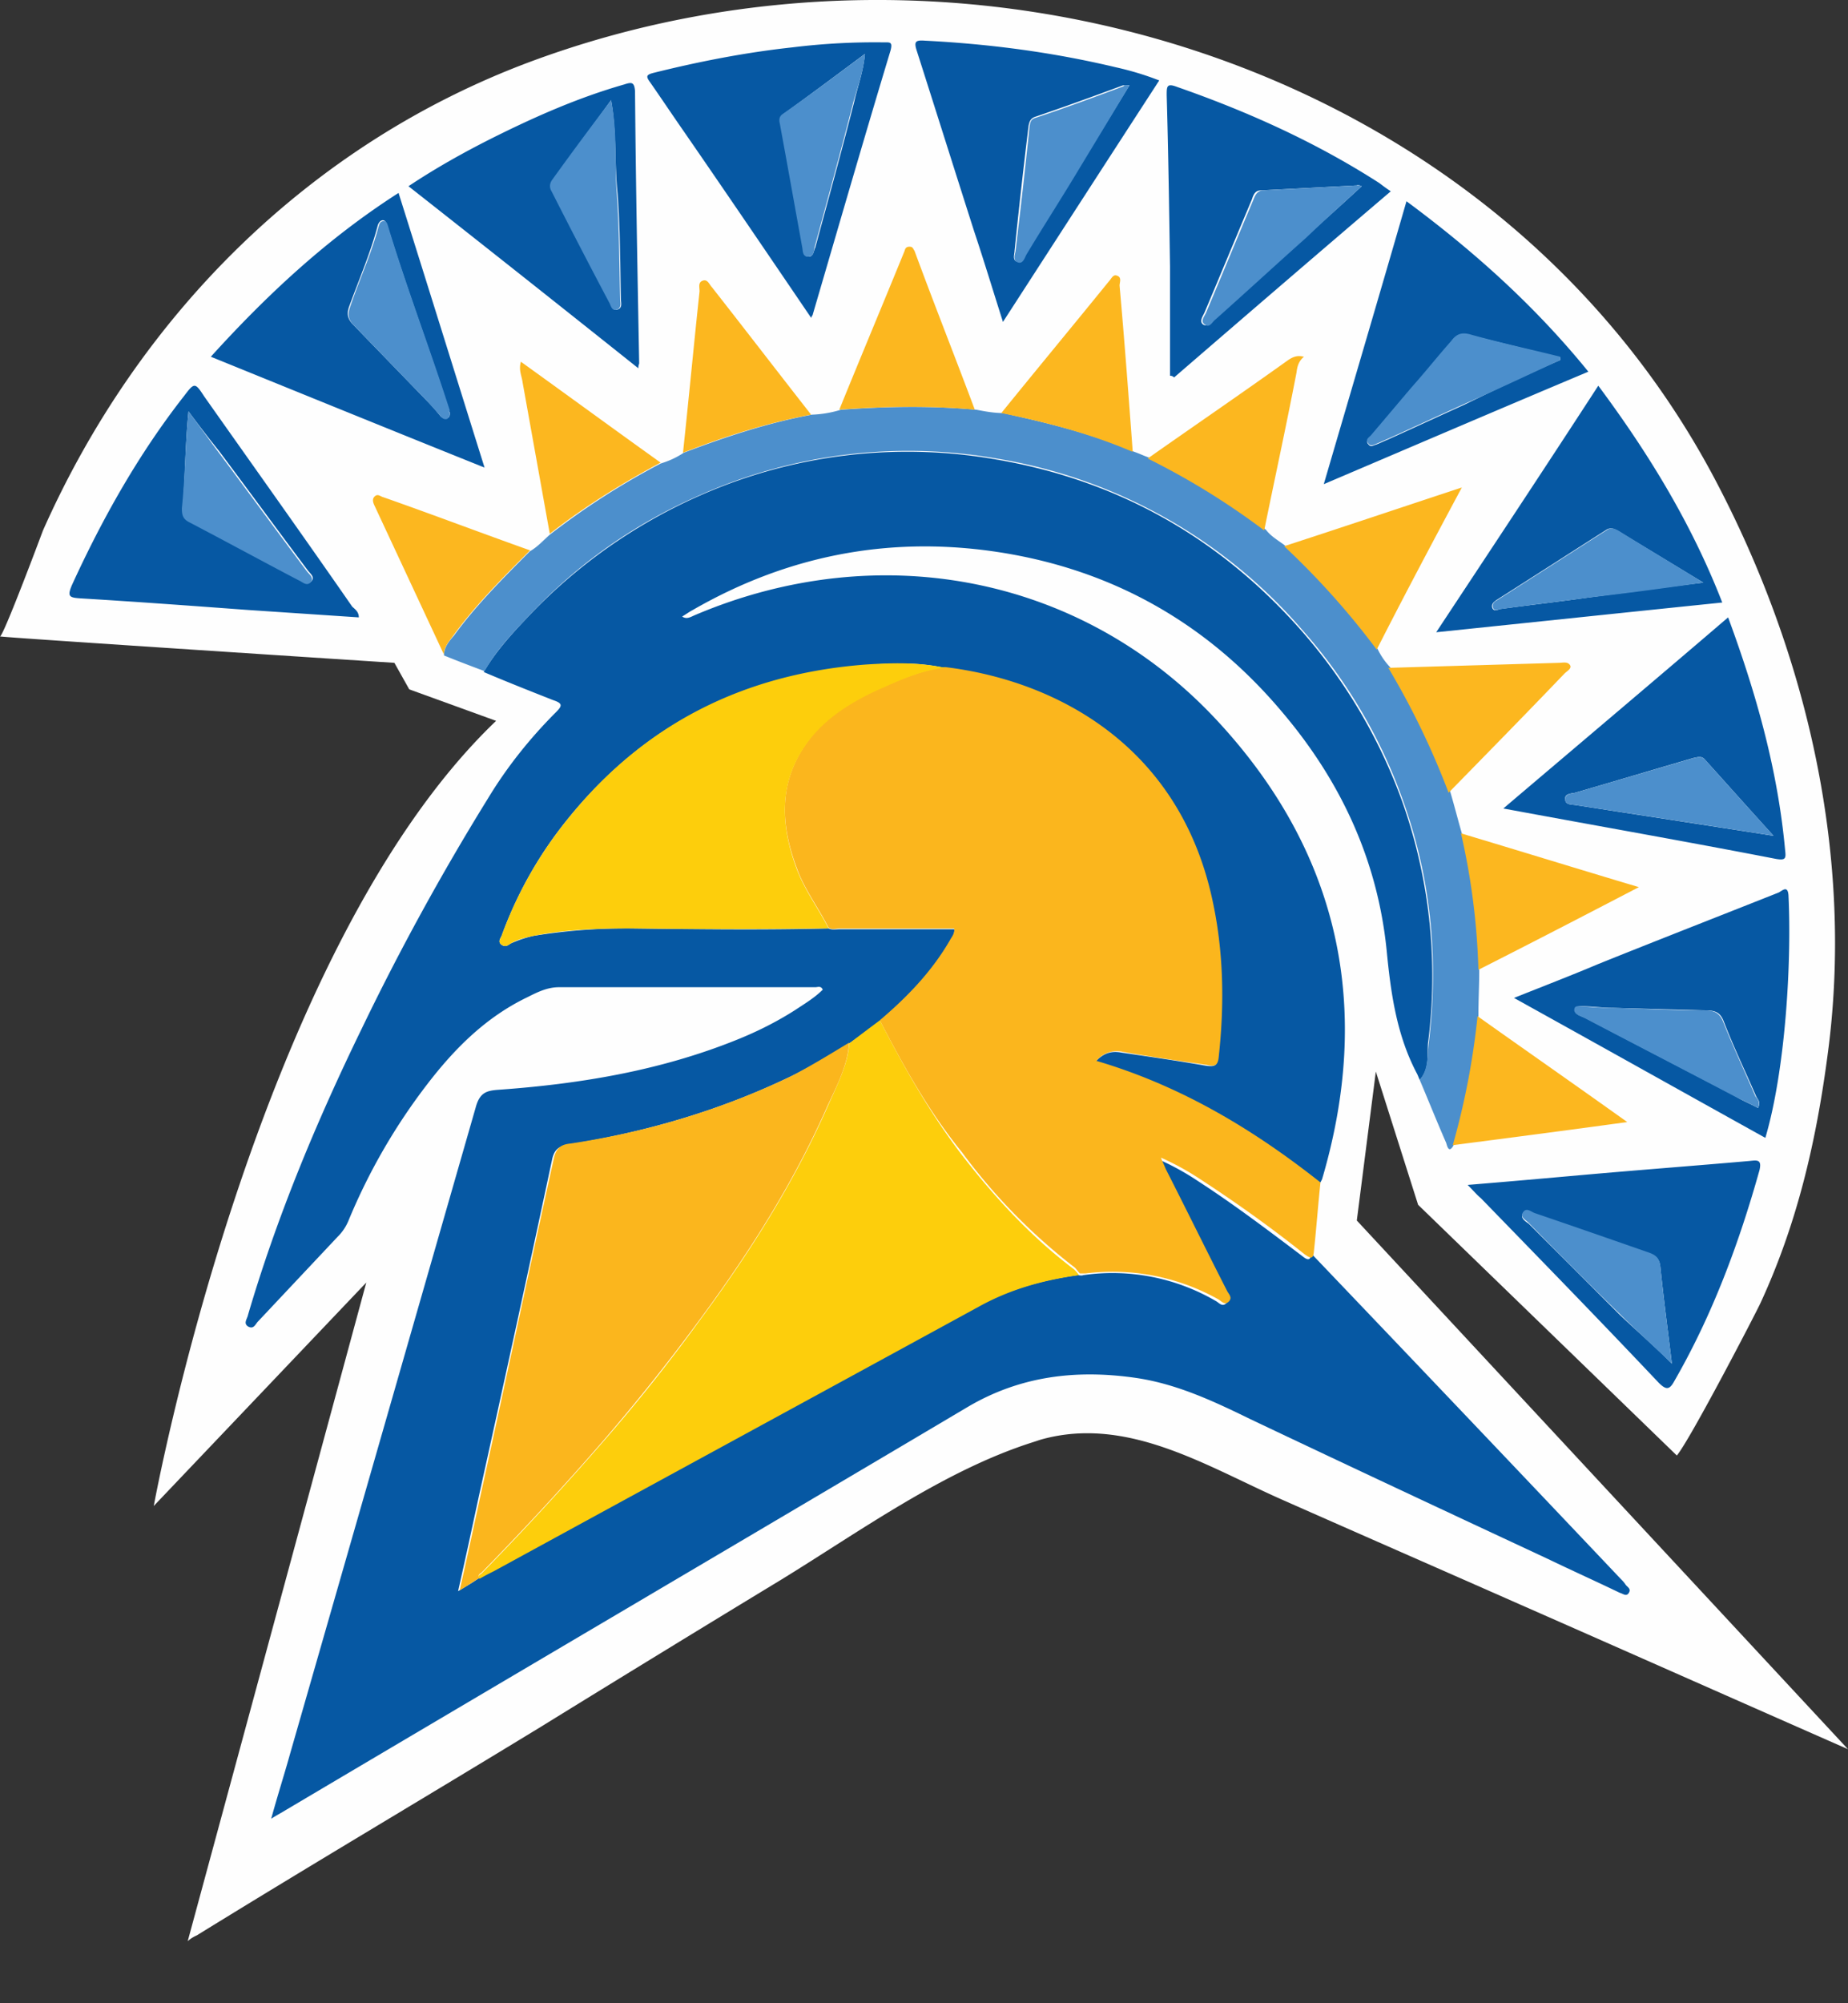<svg xmlns="http://www.w3.org/2000/svg" width="24" height="26"><rect width="100%" height="100%" fill="#333333" stroke="none"/><g fill="none" fill-rule="nonzero"><path fill="#FEFEFE" d="M5.122 8.603S0 8.271 0 8.26c.043 0 .526-1.289.558-1.375C1.793 4.105 4.005 1.881 6.872.807 12.51-1.297 19.382.786 22.26 6.198c1.214 2.287 1.826 4.94 1.472 7.517-.15 1.127-.398 2.18-.87 3.2-.065.14-.913 1.772-1.085 1.976l-3.36-3.254-.549-1.729-.247 1.933L24 22.703c-1.417-.623-2.846-1.257-4.263-1.88-1.02-.45-2.051-.901-3.071-1.352-.999-.44-2.03-1.106-3.157-.784l-.097.032c-1.149.365-2.233 1.149-3.264 1.782a488.261 488.261 0 0 0-3.125 1.912c-1.568.956-2.9 1.74-4.467 2.706a.443.443 0 0 0-.118.075l2.319-8.548-2.76 2.9s1.31-7.195 4.446-10.19l-1.128-.409-.193-.344Z"/><path fill="#0658A3" d="M18.438 14.016c-.011-.022-.022-.054-.033-.076-.268-.504-.343-1.052-.397-1.61-.118-1.16-.59-2.18-1.342-3.071-.988-1.182-2.255-1.89-3.78-2.105-1.375-.193-2.674.064-3.887.762-.043.022-.086.054-.14.086.064.043.118 0 .172-.021 2.405-1.02 5.058-.505 6.808 1.406 1.557 1.697 1.987 3.694 1.331 5.917-.01.022-.021.043-.032.054-.88-.687-1.815-1.267-2.91-1.579.108-.118.215-.14.333-.118.365.054.741.108 1.106.172.097.01.14.01.15-.107.076-.688.065-1.375-.085-2.051-.44-2.008-2.051-2.835-3.469-3.007-.344-.075-.687-.065-1.03-.032-1.558.118-2.846.751-3.845 1.976a5.248 5.248 0 0 0-.87 1.524c-.01.033-.064.086 0 .13.054.031.075 0 .118-.022.097-.043.194-.075.29-.097a7.44 7.44 0 0 1 1.289-.097c.848.011 1.696.022 2.545 0 .043.022.096.011.14.011h1.492c.01.065-.032.108-.054.15-.236.409-.558.741-.912 1.042-.13.097-.258.193-.398.29-.247.15-.494.3-.762.43-.913.44-1.88.72-2.878.88-.118.022-.183.054-.215.183-.311 1.46-.633 2.931-.956 4.392-.085.397-.171.794-.268 1.224.107-.065.183-.108.258-.161.064-.032.129-.065.182-.097 2.105-1.149 4.199-2.287 6.304-3.436.408-.226.848-.344 1.299-.408.021 0 .054.01.075 0a2.666 2.666 0 0 1 1.718.333c.043.021.086.086.14.032.054-.054 0-.097-.022-.14a108.54 108.54 0 0 0-.794-1.578c-.022-.054-.043-.097-.065-.15.194.085.365.182.526.29.462.3.902.633 1.343.966.053.043.107.075.118-.032a1454.33 1454.33 0 0 1 4.016 4.22c.021.021.043.043.064.075.022.032.076.054.043.107-.032.054-.075.011-.118 0-.311-.15-.623-.29-.934-.44-1.289-.601-2.577-1.203-3.866-1.815-.483-.236-.966-.462-1.503-.537-.763-.107-1.482-.021-2.159.376-2.953 1.75-5.916 3.49-8.87 5.24-.053.033-.096.054-.182.108.086-.312.172-.58.247-.849l2.416-8.408c.054-.171.14-.193.29-.204 1.053-.075 2.094-.247 3.082-.644.269-.107.526-.236.762-.386.13-.086.258-.162.366-.269-.022-.054-.065-.032-.097-.032H7.259c-.15 0-.28.064-.408.129-.537.257-.945.665-1.3 1.127a7.767 7.767 0 0 0-1.02 1.761.64.64 0 0 1-.15.226l-1.03 1.095c-.033.032-.054.108-.13.065-.064-.043-.01-.097 0-.15.376-1.279.892-2.514 1.472-3.705a32.461 32.461 0 0 1 1.643-2.996c.247-.409.547-.784.88-1.117.086-.086.097-.118-.032-.161-.3-.118-.601-.237-.902-.365.15-.258.354-.484.558-.698a6.892 6.892 0 0 1 2.245-1.59 6.662 6.662 0 0 1 3.844-.472c1.578.268 2.9 1.01 3.962 2.212a6.909 6.909 0 0 1 1.321 2.233 6.778 6.778 0 0 1 .333 3.136c-.01.15.021.333-.107.473Z"/><path fill="#FBB61D" d="M11.426 13.242c.354-.3.676-.633.912-1.041.022-.043.065-.086.054-.15h-1.493c-.043 0-.096.02-.14-.011-.128-.258-.31-.494-.407-.763-.215-.569-.247-1.116.129-1.643.225-.311.536-.526.89-.676.29-.129.58-.258.903-.3 1.417.171 3.028.998 3.468 3.006.15.676.161 1.364.086 2.05-.01.119-.054.13-.15.108-.365-.053-.741-.107-1.106-.172a.34.34 0 0 0-.333.119c1.095.322 2.04.89 2.91 1.578-.032.3-.054.601-.086.902-.01.107-.054.075-.118.032-.43-.343-.88-.665-1.342-.966a3.506 3.506 0 0 0-.526-.29c.021.054.042.097.064.15.268.526.526 1.053.795 1.579.021.043.075.086.021.14-.054.053-.097-.011-.14-.033a2.809 2.809 0 0 0-1.718-.333h-.075c-.021-.021-.043-.053-.064-.075a7.508 7.508 0 0 1-1.471-1.503c-.42-.516-.752-1.106-1.063-1.708Z"/><path fill="#4C8FCC" d="M18.438 14.016c.118-.14.096-.323.118-.484.129-1.073.032-2.115-.333-3.135a6.723 6.723 0 0 0-1.321-2.234 6.665 6.665 0 0 0-3.962-2.212 6.662 6.662 0 0 0-3.845.473c-.859.375-1.61.902-2.244 1.589-.204.215-.408.43-.558.698-.172-.065-.344-.129-.527-.204 0-.108.065-.183.13-.258.29-.397.633-.74.987-1.095.097-.054.172-.14.258-.215a9.639 9.639 0 0 1 1.439-.923c.107-.033.204-.076.3-.14.537-.204 1.085-.387 1.665-.494a1.45 1.45 0 0 0 .376-.064c.58-.043 1.17-.054 1.76 0 .108.021.226.043.345.043.58.128 1.16.268 1.707.504.064.022.129.054.193.075.537.269 1.042.58 1.514.935.065.086.161.14.247.204.451.408.849.859 1.203 1.342a.919.919 0 0 0 .161.236c.311.516.57 1.053.784 1.622.054.182.097.354.15.537.14.58.215 1.17.226 1.771 0 .204-.011.398-.011.602a9.82 9.82 0 0 1-.322 1.675c-.065.118-.086 0-.097-.032-.118-.269-.225-.537-.343-.816Z"/><path fill="#0658A3" d="M22.368 7.82c-1.246.128-2.47.257-3.716.386.71-1.074 1.407-2.126 2.105-3.2.655.88 1.213 1.793 1.61 2.814Zm-.247-.258-1.117-.677c-.043-.021-.086-.043-.14-.01-.472.3-.955.612-1.428.912-.032.022-.075.054-.053.108.021.043.064.021.096.01.387-.053.773-.096 1.15-.15.493-.064.966-.129 1.492-.193Zm-3.06 7.817c.526-.043 1.009-.086 1.492-.129.72-.064 1.439-.118 2.17-.182.096-.01.16-.022.128.118-.268.956-.612 1.88-1.106 2.738-.064.118-.107.118-.204.022-.762-.806-1.536-1.6-2.309-2.395-.053-.043-.096-.097-.172-.172Zm2.652 2.32c-.054-.44-.108-.849-.15-1.257-.011-.096-.054-.14-.14-.171-.505-.172-.999-.344-1.493-.516-.043-.01-.107-.075-.15-.01-.043.064.032.107.075.139l1.181 1.181c.215.204.44.398.677.634ZM20.628 4.824c-1.149.483-2.276.966-3.436 1.46.365-1.246.72-2.448 1.074-3.672.87.644 1.664 1.353 2.362 2.212Zm-.365-.15V4.64c-.386-.097-.784-.193-1.17-.29-.119-.032-.183 0-.247.086a13.29 13.29 0 0 1-.505.59c-.183.215-.354.42-.537.634-.021.032-.075.065-.032.108.032.043.064.01.107 0 .054-.022.097-.043.15-.065.333-.15.656-.3.988-.45.42-.205.827-.398 1.246-.58Zm-.74 5.82c.987-.838 1.954-1.654 2.92-2.481.365.988.644 1.976.74 3.017.012.108.012.14-.117.118-1.16-.225-2.33-.43-3.544-.655Zm3.51.354c-.322-.355-.6-.666-.89-.988-.044-.054-.097-.032-.151-.022-.515.15-1.02.301-1.536.451-.053.011-.14.011-.128.086 0 .075.085.065.14.075.837.13 1.674.258 2.566.398ZM10.535 4.126C9.987 3.32 9.44 2.515 8.891 1.72c-.15-.215-.3-.44-.45-.655C8.386.99 8.396.97 8.482.947 9.085.797 9.686.68 10.298.614A8.71 8.71 0 0 1 11.479.55c.075 0 .118-.011.086.107-.344 1.138-.676 2.287-1.01 3.426 0 .01-.01.01-.02.043ZM11.232.7c-.376.28-.72.537-1.063.784-.043.032-.043.075-.032.118.097.537.193 1.074.29 1.6.01.043 0 .129.075.129.064 0 .064-.075.086-.118.172-.634.344-1.257.505-1.89.043-.193.118-.387.14-.623Zm1.794 3.48c-.13-.409-.247-.795-.376-1.182-.247-.773-.494-1.557-.741-2.33-.043-.129-.022-.15.107-.14.838.043 1.654.15 2.47.344.193.043.376.097.569.172-.676 1.041-1.342 2.072-2.03 3.135Zm1.642-3.072h-.085c-.376.14-.763.28-1.139.408-.064.022-.075.065-.086.118a83.173 83.173 0 0 0-.182 1.622c0 .043-.032.118.032.14.064.02.086-.054.107-.097.237-.376.462-.741.688-1.117.225-.354.44-.709.665-1.074Zm8.258 13.66c-1.084-.602-2.158-1.203-3.264-1.816.376-.15.74-.29 1.095-.44.773-.311 1.546-.612 2.33-.923.043-.011.13-.118.14.032.043.891-.043 2.276-.3 3.146Zm-.096-.387c.042-.076 0-.108-.022-.15-.14-.323-.29-.634-.419-.967-.043-.118-.107-.15-.225-.15l-1.214-.033c-.14 0-.268-.021-.408-.021-.032 0-.064 0-.086.032-.01.043.011.064.054.086.022.01.043.021.075.032.655.344 1.3.677 1.955 1.02.086.054.193.097.29.15ZM8.29 4.78a573.704 573.704 0 0 0-2.985-2.363c.354-.236.72-.44 1.084-.623.559-.279 1.117-.526 1.718-.698.097-.032.13-.032.14.086.01 1.182.032 2.352.054 3.533 0 .011-.011.022-.011.065ZM7.936 1.3c-.258.355-.505.698-.752 1.031-.032.043-.043.097-.01.15.246.484.504.967.75 1.45.022.043.033.108.097.086.065-.021.043-.086.043-.129-.01-.461-.01-.923-.043-1.374-.042-.397-.01-.795-.085-1.214Zm7.259 3.576V3.46c-.011-.741-.022-1.482-.043-2.223 0-.118 0-.161.14-.107.923.322 1.803.72 2.62 1.245.042.032.085.065.15.108-.945.805-1.88 1.61-2.814 2.416-.021-.022-.043-.022-.053-.022Zm2.49-2.459c-.031-.01-.042-.021-.064-.01l-1.245.064c-.075 0-.097.054-.118.118-.204.483-.408.977-.612 1.46-.022.054-.076.119-.022.162.065.042.108-.033.14-.065.397-.354.784-.709 1.181-1.063.258-.225.494-.44.74-.666ZM4.66 8.013l-1.45-.097c-.719-.053-1.449-.107-2.168-.15-.14-.01-.172-.022-.108-.172.398-.87.87-1.707 1.46-2.459.13-.172.14-.172.258.01.645.914 1.289 1.816 1.922 2.728.033.032.086.065.086.14ZM2.448 5.339c-.043.43-.043.838-.075 1.246-.01.086.01.14.097.182.472.247.945.505 1.417.752.054.021.108.086.161.021.043-.053-.021-.096-.053-.14-.387-.515-.763-1.03-1.15-1.546a16.6 16.6 0 0 1-.397-.515Zm3.845.73C5.09 5.586 3.93 5.114 2.738 4.63c.73-.805 1.514-1.535 2.438-2.126.376 1.192.74 2.363 1.117 3.565Zm-.451-.708c0-.011-.011-.022-.011-.043-.258-.806-.559-1.6-.805-2.406-.011-.021-.022-.053-.054-.053s-.054.032-.065.064c-.096.365-.247.709-.375 1.063-.033.097-.011.161.053.226l.967.998c.064.065.118.129.171.193.022.022.043.033.076.022.032 0 .043-.022.043-.064Z"/><path fill="#FCB71F" d="M17.88 8.432a10.22 10.22 0 0 0-1.203-1.343c.762-.247 1.524-.504 2.308-.762-.386.72-.751 1.407-1.106 2.105Zm-1.461-1.547a9.574 9.574 0 0 0-1.514-.934c.612-.43 1.224-.848 1.825-1.278.065-.043.118-.064.204-.043-.064.054-.086.118-.096.204-.13.677-.28 1.364-.42 2.051Zm2.394 3.404a10.248 10.248 0 0 0-.783-1.621l2.212-.065c.053 0 .118-.021.15.033.021.043-.043.075-.075.107-.494.516-.999 1.03-1.504 1.546Zm-4.102-4.424c-.547-.236-1.127-.386-1.707-.504.462-.57.934-1.139 1.396-1.708.032-.032.054-.097.107-.075.065.021.033.086.033.129.064.72.118 1.439.171 2.158Zm4.489 6.722a8.994 8.994 0 0 0-.226-1.771c.752.225 1.515.461 2.31.698-.72.375-1.407.73-2.084 1.073Zm-6.54-7.27c-.59-.053-1.17-.042-1.76 0 .279-.687.568-1.374.848-2.061.01-.043.032-.054.064-.054.043 0 .043.022.065.054.257.698.526 1.374.783 2.062Zm-2.126.065c-.569.107-1.117.28-1.664.494.075-.698.14-1.396.215-2.094 0-.054-.022-.118.043-.14.064-.021.085.054.118.086.43.548.859 1.106 1.288 1.654Zm8.333 9.482a9.82 9.82 0 0 0 .322-1.675c.634.45 1.267.891 1.944 1.374-.784.108-1.525.204-2.266.3ZM8.58 6.004c-.505.27-.988.57-1.44.924l-.353-1.965c-.011-.086-.054-.16-.022-.268.612.44 1.214.88 1.815 1.31Zm-1.697 1.14c-.343.343-.698.697-.988 1.094-.053.076-.129.15-.129.258l-.902-1.933c-.021-.043-.032-.086 0-.118.043-.043.076 0 .119.01.644.226 1.267.463 1.9.688Z"/><path fill="#FDCE0C" d="M11.426 13.242c.31.602.644 1.192 1.052 1.73.43.558.902 1.073 1.471 1.503a.467.467 0 0 1 .064.075c-.461.064-.89.182-1.299.408-2.105 1.149-4.199 2.287-6.303 3.436a2.828 2.828 0 0 0-.183.097c-.032-.043.01-.054.032-.075a38.573 38.573 0 0 0 1.557-1.686 22.2 22.2 0 0 0 1.268-1.59c.644-.87 1.224-1.782 1.664-2.78.118-.27.258-.527.28-.817.139-.107.268-.204.397-.3Z"/><path fill="#FBB61D" d="M11.028 13.532c-.021.301-.16.559-.279.816-.44 1-1.02 1.912-1.664 2.782a25.67 25.67 0 0 1-1.268 1.589c-.504.58-1.02 1.138-1.557 1.686-.021.021-.064.032-.032.075-.075.043-.15.097-.258.161.097-.43.183-.827.269-1.224.322-1.46.633-2.932.956-4.392.032-.129.096-.172.214-.183 1-.15 1.965-.44 2.878-.88.247-.129.494-.28.741-.43Z"/><path fill="#FDCE0C" d="M12.274 8.668c-.322.032-.612.172-.902.3-.344.162-.666.366-.891.677-.376.516-.344 1.074-.13 1.643.108.28.28.505.409.762-.849.011-1.697.011-2.545 0-.43 0-.86.011-1.289.097-.096.022-.204.043-.29.097-.032.021-.064.053-.118.021-.064-.043-.01-.086 0-.129a5.248 5.248 0 0 1 .87-1.524c.999-1.235 2.298-1.869 3.855-1.987.344-.022.687-.032 1.03.043Z"/><path fill="#4C8FCC" d="M22.12 7.562c-.525.075-1.009.14-1.481.193-.387.054-.773.097-1.15.15-.031 0-.074.033-.096-.01-.021-.054.011-.086.054-.108.472-.3.956-.612 1.428-.912.054-.033.097-.011.14.01.343.215.708.43 1.106.677Zm-.407 10.137c-.236-.226-.462-.43-.677-.645a61.254 61.254 0 0 1-1.181-1.18c-.043-.044-.118-.076-.075-.14.043-.065.097-.011.15.01.505.172.999.344 1.493.516.086.032.129.075.14.172.042.418.096.827.15 1.267Zm-1.45-13.026c-.419.194-.827.387-1.246.57-.332.15-.655.3-.987.45-.054.022-.097.043-.15.065-.033.01-.076.043-.108 0-.043-.054 0-.075.032-.108.183-.214.354-.418.537-.633.172-.193.333-.397.505-.59.064-.087.128-.119.247-.087.386.108.784.194 1.17.29v.043Zm2.77 6.175c-.88-.14-1.728-.269-2.566-.398-.054-.01-.14 0-.14-.075s.076-.075.13-.086l1.535-.45c.054-.011.097-.033.15.02.28.312.57.634.892.989ZM11.234.7c-.022.236-.097.43-.151.623-.161.633-.333 1.256-.505 1.89-.01.054-.01.118-.086.118-.075 0-.064-.086-.075-.129-.097-.537-.193-1.074-.29-1.6-.01-.043-.01-.086.032-.118.355-.247.698-.505 1.074-.784Zm3.435.408c-.225.376-.44.73-.655 1.085-.225.376-.461.74-.687 1.117-.021.042-.043.118-.107.096-.065-.021-.043-.096-.032-.14.064-.536.128-1.084.182-1.62.01-.055.01-.098.086-.119.387-.129.762-.268 1.138-.408.011-.022.033-.01.075-.01Zm8.162 13.273c-.097-.054-.194-.097-.301-.15-.655-.344-1.3-.677-1.955-1.02-.021-.012-.053-.022-.075-.033-.032-.022-.064-.043-.053-.086.01-.043.053-.032.086-.032.14.01.268.021.408.021.408.011.805.033 1.213.033.118 0 .183.042.226.15.128.322.279.644.418.966.033.043.065.075.033.15ZM7.936 1.3c.085.42.043.817.075 1.214.032.462.032.913.043 1.374 0 .043.021.108-.043.13-.065.02-.075-.044-.097-.087a93.241 93.241 0 0 1-.752-1.45c-.032-.053-.021-.107.011-.15.247-.343.494-.676.763-1.03Zm9.75 1.117c-.247.226-.483.44-.72.666-.397.354-.783.709-1.18 1.063-.044.032-.076.118-.14.065-.065-.043 0-.108.021-.162.204-.483.408-.977.612-1.46.022-.054.043-.107.118-.118l1.246-.065c-.01-.01.01 0 .043.011ZM2.448 5.34c.13.172.258.354.387.526.386.516.762 1.031 1.149 1.547.032.042.097.085.054.14-.054.064-.108 0-.161-.022-.473-.247-.945-.505-1.418-.752-.086-.043-.097-.097-.097-.183.043-.418.043-.826.086-1.256Zm3.394.022c0 .032-.011.053-.033.075-.032.01-.053 0-.075-.022-.053-.064-.118-.129-.172-.193l-.966-.999c-.064-.064-.086-.129-.054-.225.118-.355.28-.698.376-1.063.01-.033.022-.065.065-.065.032 0 .043.022.053.054.247.816.548 1.6.806 2.405-.011.011-.011.022 0 .033Z"/></g></svg>